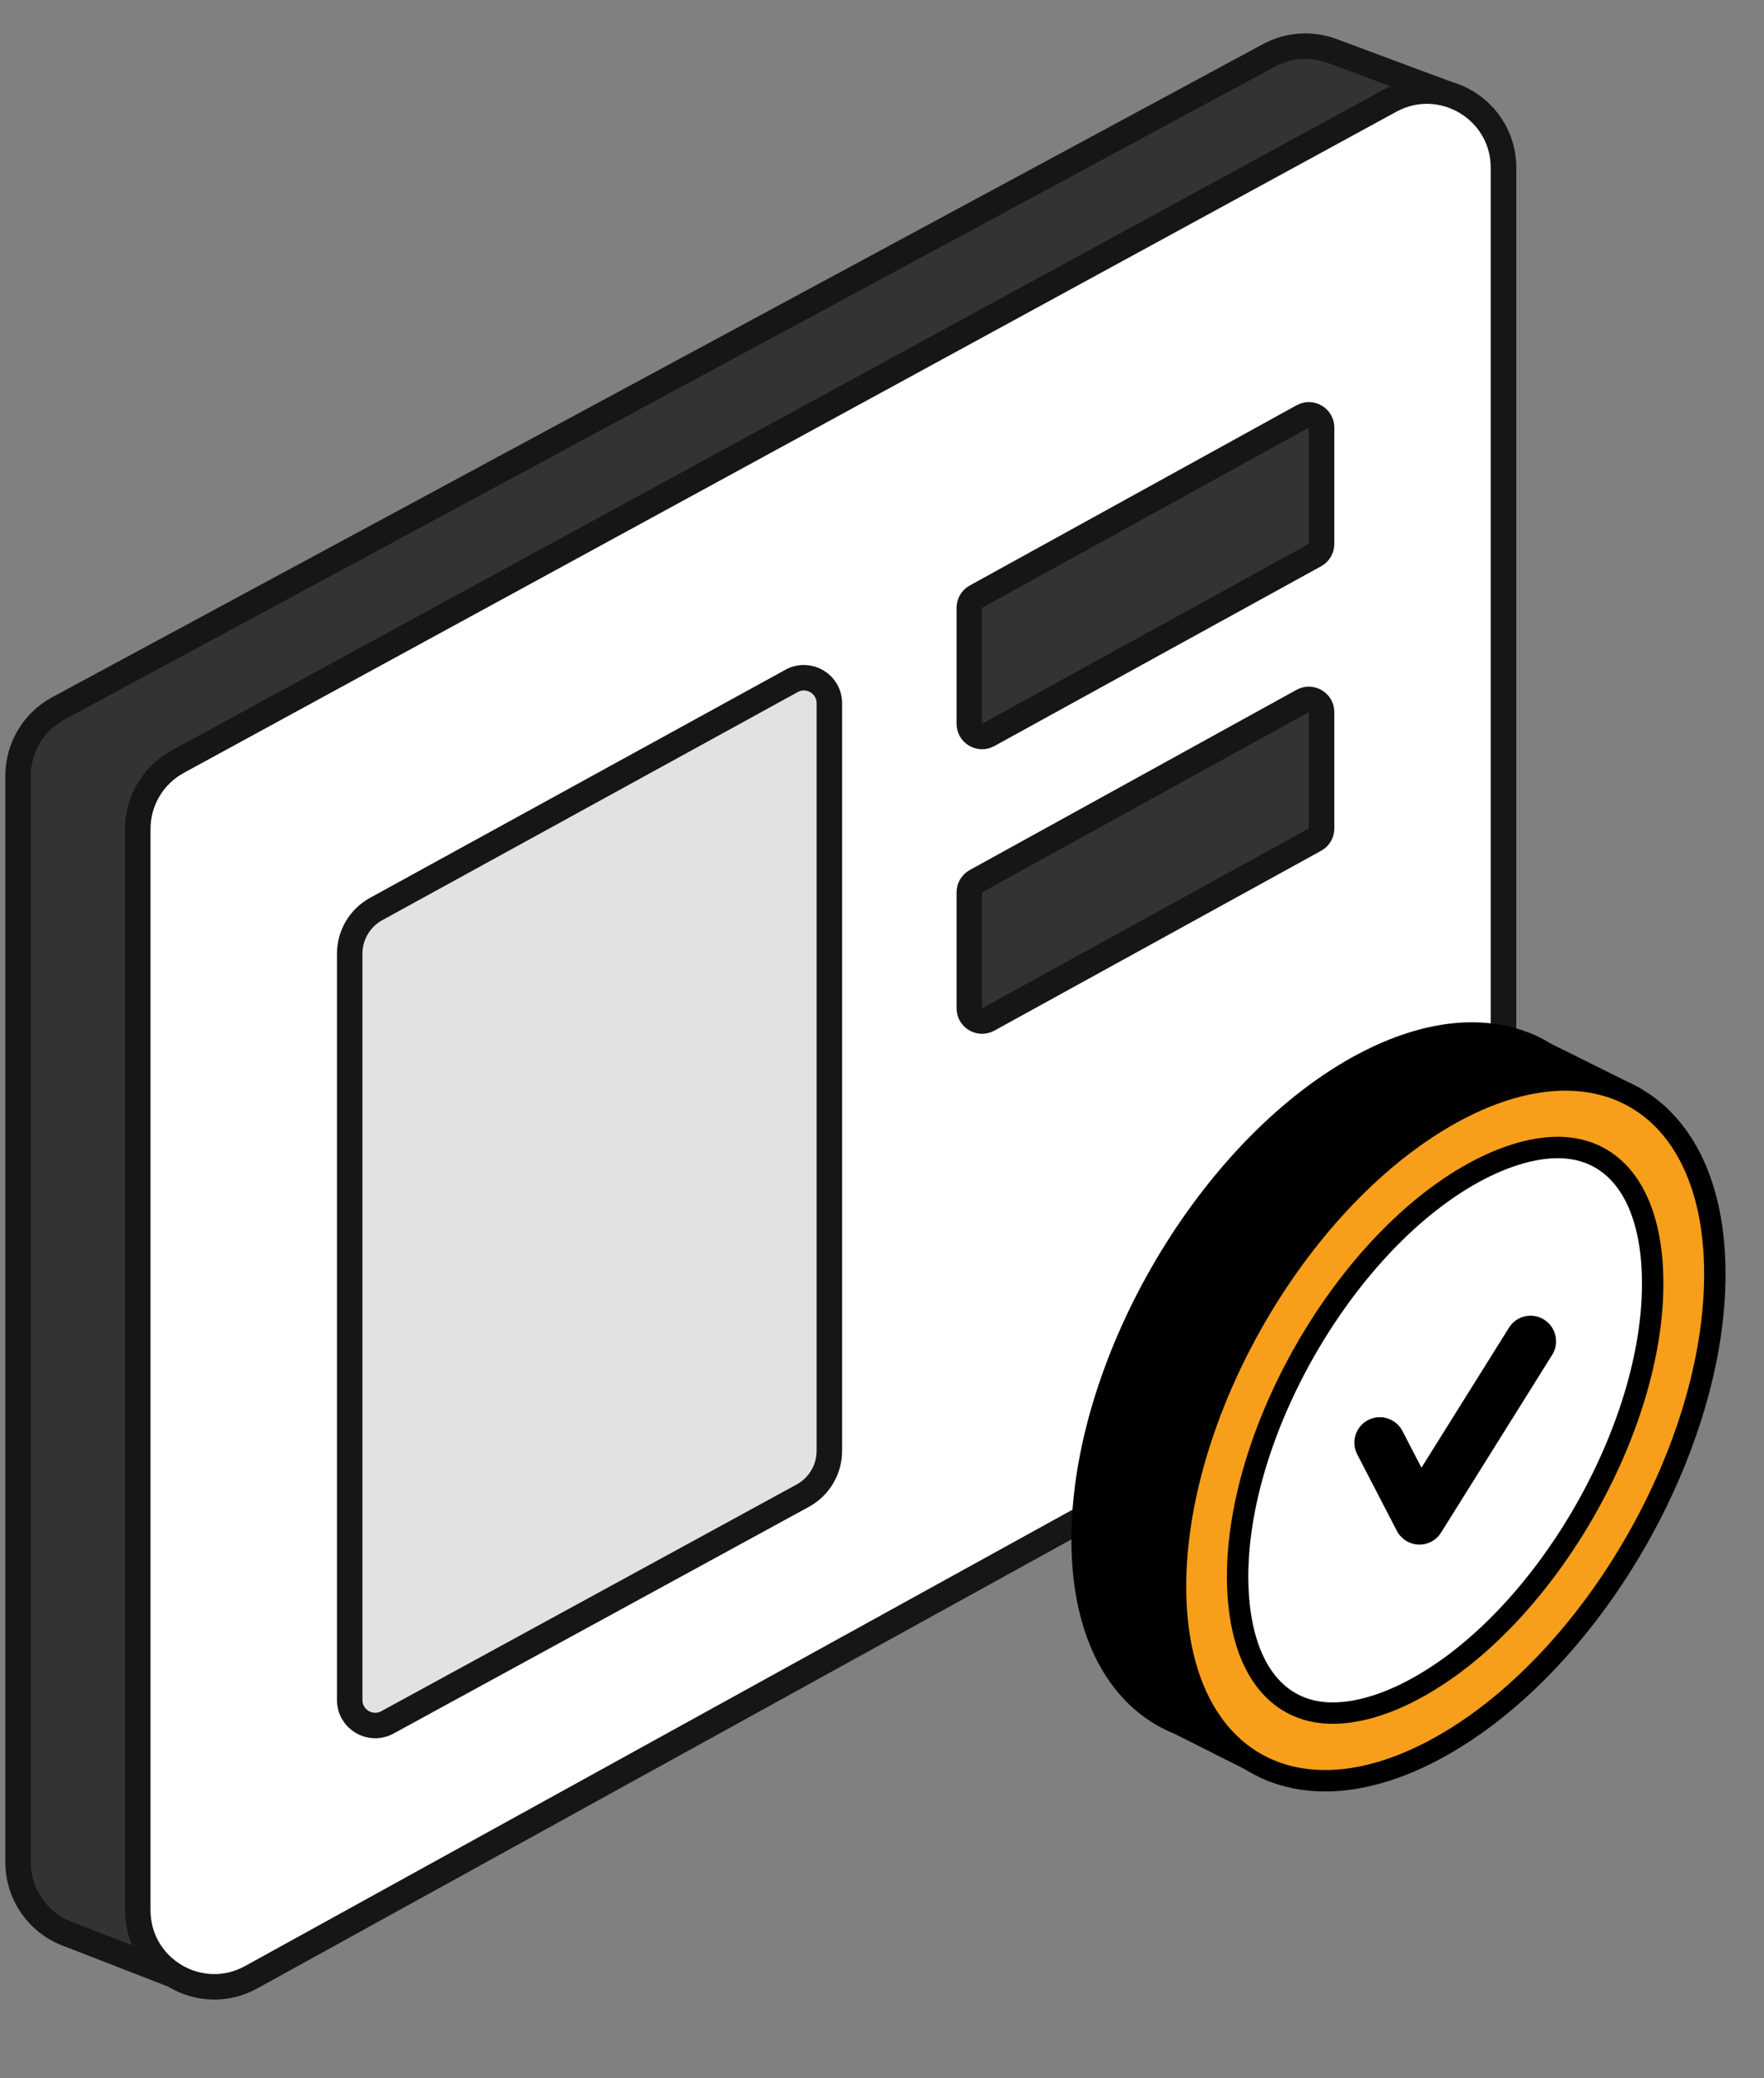 <svg width="45" height="53" viewBox="0 0 45 53" fill="none" xmlns="http://www.w3.org/2000/svg">
<rect x="0" y="0" width="45" height="53" fill="#808080" stroke="none"/>
<path d="M38.353 31.055V4.282C38.353 3.467 37.846 2.738 37.082 2.454L33.98 1.299C33.453 1.103 32.868 1.144 32.373 1.411L1.486 18.066C0.855 18.406 0.461 19.066 0.461 19.783V47.491C0.461 48.297 0.956 49.019 1.706 49.31L4.627 50.444C5.172 50.655 5.784 50.611 6.293 50.323L37.362 32.754C37.974 32.407 38.353 31.759 38.353 31.055Z" fill="#333333" stroke="#161616" stroke-width="0.65"/>
<path d="M35.468 2.563L4.532 19.425C3.905 19.767 3.515 20.424 3.515 21.138L3.515 48.714C3.515 50.199 5.107 51.139 6.408 50.422L37.344 33.365C37.966 33.021 38.353 32.367 38.353 31.656V4.276C38.353 2.796 36.768 1.855 35.468 2.563Z" fill="white" stroke="#161616" stroke-width="0.65"/>
<path d="M20.194 17.364L9.596 23.181C9.18 23.409 8.921 23.846 8.921 24.321V43.353C8.921 43.846 9.449 44.16 9.883 43.923L20.48 38.141C20.897 37.913 21.157 37.475 21.157 36.999V17.934C21.157 17.439 20.627 17.126 20.194 17.364Z" fill="#E2E2E2" stroke="#161616" stroke-width="0.65"/>
<path d="M33.232 10.62L24.895 15.216C24.791 15.273 24.727 15.382 24.727 15.501V18.456C24.727 18.704 24.992 18.86 25.209 18.741L33.545 14.156C33.649 14.099 33.714 13.989 33.714 13.871V10.905C33.714 10.657 33.448 10.5 33.232 10.62Z" fill="#333333" stroke="#161616" stroke-width="0.65"/>
<path d="M33.232 17.876L24.895 22.472C24.791 22.529 24.727 22.638 24.727 22.757V25.713C24.727 25.96 24.992 26.117 25.209 25.998L33.545 21.412C33.649 21.355 33.714 21.246 33.714 21.127V18.161C33.714 17.913 33.448 17.757 33.232 17.876Z" fill="#333333" stroke="#161616" stroke-width="0.65"/>
<path d="M41.69 27.977L39.413 26.844C39.242 26.737 39.062 26.646 38.875 26.576H38.867C37.671 26.119 36.137 26.321 34.464 27.293C30.666 29.51 27.593 34.878 27.605 39.283C27.61 41.417 28.34 42.933 29.523 43.683V43.687L29.548 43.699C29.715 43.803 29.894 43.893 30.078 43.967L32.453 45.162L33.126 43.906C33.575 43.749 34.036 43.535 34.513 43.259C38.312 41.046 41.38 35.674 41.368 31.265C41.364 30.47 41.261 29.757 41.07 29.139L41.69 27.977Z" fill="black" stroke="black" stroke-width="0.546" stroke-miterlimit="10" stroke-linecap="round" stroke-linejoin="round"/>
<path d="M36.847 28.493C40.645 26.28 43.734 28.056 43.746 32.465C43.759 36.873 40.69 42.246 36.892 44.458C33.093 46.675 30.001 44.895 29.988 40.486C29.976 36.074 33.048 30.705 36.847 28.493Z" fill="#F79E1B" stroke="black" stroke-width="0.546" stroke-miterlimit="10" stroke-linecap="round" stroke-linejoin="round"/>
<path d="M33.996 43.687C32.486 43.687 31.581 42.394 31.572 40.23C31.56 36.539 34.245 31.855 37.427 30C38.255 29.518 39.055 29.263 39.741 29.263C41.25 29.263 42.156 30.552 42.16 32.715C42.172 36.407 39.492 41.096 36.309 42.95C35.485 43.432 34.685 43.687 33.996 43.687Z" fill="white" stroke="black" stroke-width="0.546" stroke-miterlimit="10" stroke-linecap="round" stroke-linejoin="round"/>
<path d="M35.777 36.493C35.611 36.174 35.219 36.049 34.901 36.213C34.582 36.378 34.458 36.771 34.624 37.09L35.777 36.493ZM36.21 38.739L35.633 39.037C35.741 39.245 35.951 39.379 36.184 39.389C36.417 39.399 36.638 39.283 36.761 39.085L36.21 38.739ZM39.597 34.55C39.787 34.245 39.695 33.844 39.39 33.652C39.086 33.461 38.685 33.552 38.495 33.857L39.597 34.55ZM34.624 37.09L35.633 39.037L36.786 38.441L35.777 36.493L34.624 37.09ZM36.761 39.085L39.597 34.55L38.495 33.857L35.659 38.392L36.761 39.085Z" fill="black"/>
</svg>

